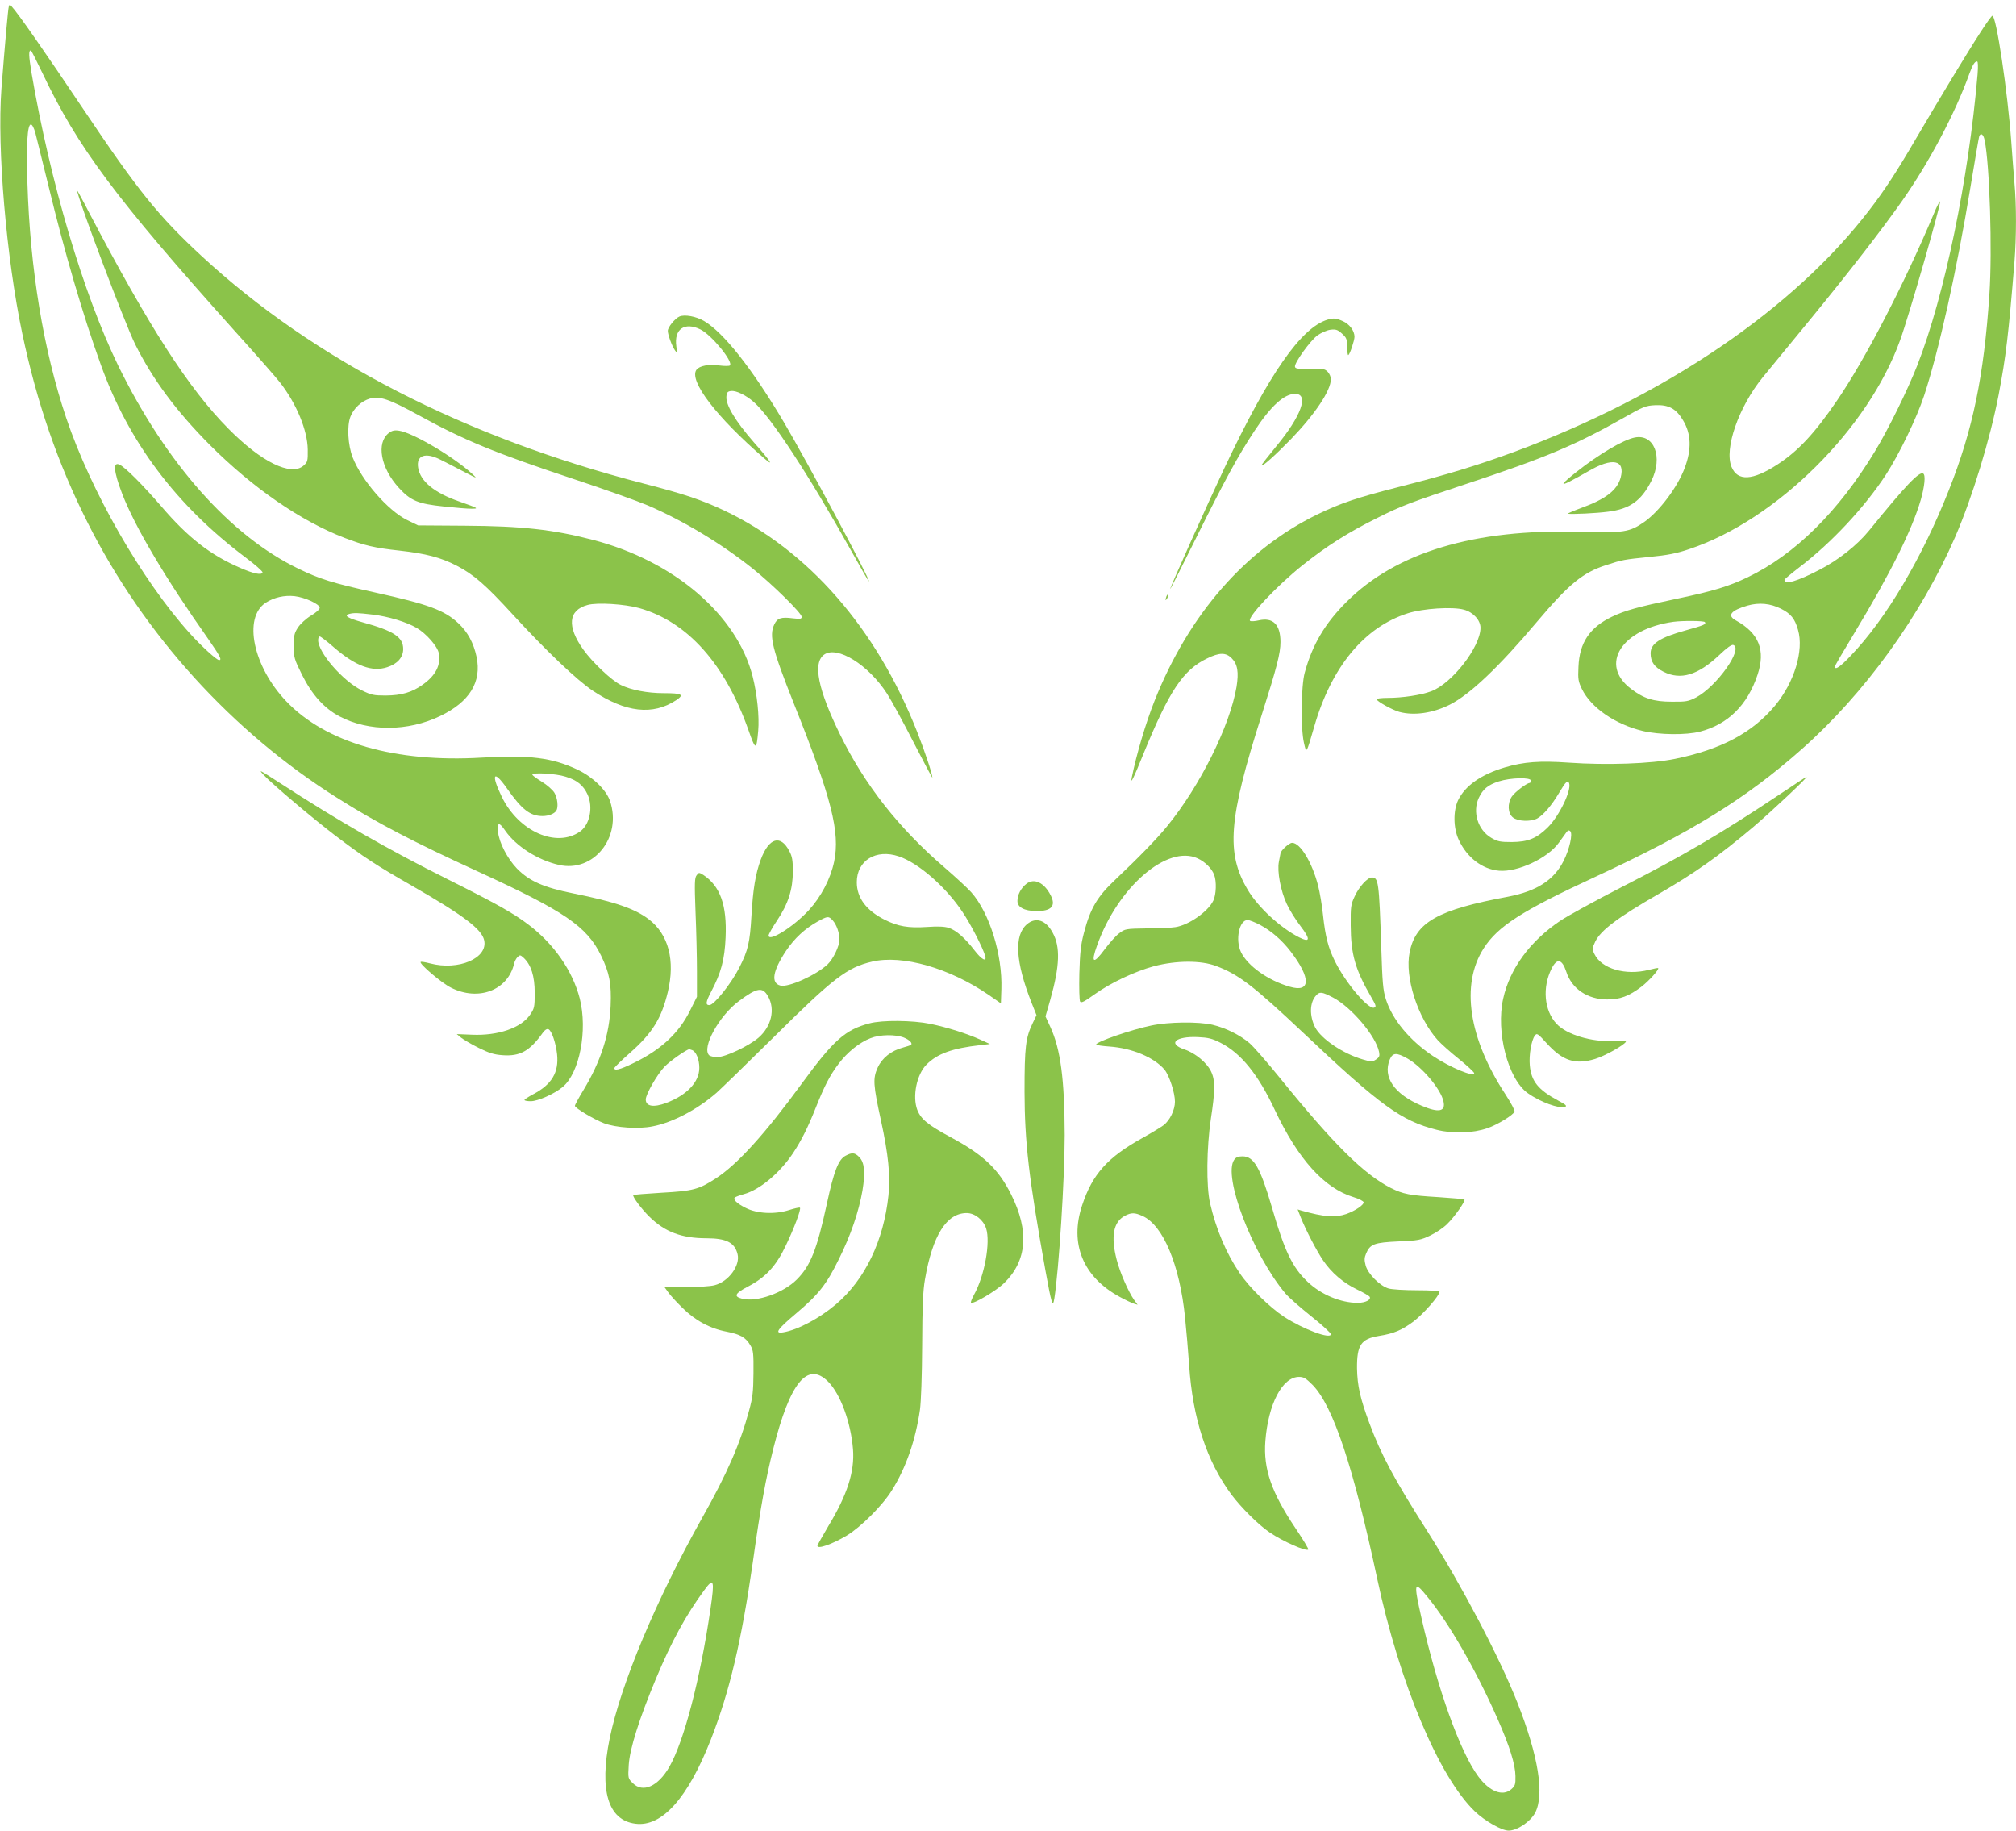 <?xml version="1.0" standalone="no"?>
<!DOCTYPE svg PUBLIC "-//W3C//DTD SVG 20010904//EN"
 "http://www.w3.org/TR/2001/REC-SVG-20010904/DTD/svg10.dtd">
<svg version="1.0" xmlns="http://www.w3.org/2000/svg"
 width="1280pt" height="1162pt" viewBox="0 0 1280 1162"
 preserveAspectRatio="xMidYMid meet">
<g transform="translate(0,1162) scale(0.1,-0.1)"
fill="#8bc34a" stroke="none">
<path d="M56 11579 c-5 -14 -25 -242 -47 -524 -28 -378 31 -1070 132 -1550 92
-439 227 -829 414 -1200 359 -714 920 -1332 1593 -1754 246 -155 477 -275 882
-461 554 -254 695 -349 786 -535 54 -111 67 -180 61 -320 -8 -184 -62 -351
-173 -535 -30 -49 -54 -94 -54 -99 0 -14 118 -85 185 -111 75 -28 218 -38 307
-20 128 24 285 107 408 214 30 27 192 184 360 350 381 378 468 445 627 482
192 45 491 -40 740 -211 l78 -54 3 92 c7 217 -75 482 -191 613 -22 25 -100 97
-173 160 -288 248 -504 523 -659 839 -142 289 -176 458 -102 510 83 58 280
-64 399 -248 29 -45 105 -185 170 -312 65 -126 118 -226 118 -221 0 21 -46
162 -97 291 -259 658 -692 1153 -1228 1406 -144 67 -250 103 -510 170 -1138
294 -2092 785 -2803 1442 -276 255 -405 415 -753 934 -246 367 -419 615 -455
652 -11 13 -14 13 -18 0z m213 -422 c225 -473 461 -790 1224 -1641 133 -147
261 -293 285 -324 105 -135 174 -303 176 -425 1 -74 -1 -80 -27 -103 -80 -69
-269 24 -477 235 -252 254 -502 643 -884 1371 -41 80 -76 143 -76 140 -1 -38
303 -845 368 -975 112 -224 260 -424 476 -641 271 -271 575 -481 853 -588 125
-48 191 -64 349 -81 170 -19 264 -44 364 -96 108 -56 183 -121 356 -310 214
-233 407 -416 507 -483 209 -139 381 -159 531 -60 52 35 36 44 -79 44 -104 0
-208 20 -273 52 -57 27 -181 144 -238 224 -106 148 -96 251 27 284 61 17 235
6 328 -20 305 -86 544 -353 693 -774 46 -131 51 -131 62 -5 8 90 -7 233 -35
344 -99 391 -499 734 -1014 868 -254 66 -452 88 -815 90 l-295 2 -70 34 c-122
60 -289 252 -346 398 -30 78 -37 199 -14 258 20 53 71 100 124 115 63 17 121
-3 306 -104 293 -161 484 -240 1000 -411 187 -62 394 -136 460 -164 223 -96
466 -242 665 -401 124 -99 310 -282 310 -305 0 -14 -8 -15 -55 -10 -75 10
-100 2 -119 -39 -34 -72 -13 -156 124 -501 241 -603 295 -818 256 -1005 -23
-109 -83 -223 -161 -308 -97 -105 -255 -204 -255 -160 0 8 25 52 55 97 70 105
99 196 99 311 0 68 -4 93 -22 127 -56 108 -130 86 -182 -54 -33 -90 -49 -185
-59 -358 -10 -168 -21 -216 -76 -325 -52 -103 -161 -240 -191 -240 -26 0 -23
20 11 85 63 119 86 203 92 345 9 204 -34 325 -141 396 -28 17 -29 17 -43 -2
-13 -16 -14 -50 -7 -234 5 -118 9 -287 9 -376 l0 -161 -43 -86 c-71 -145 -187
-252 -362 -336 -85 -42 -125 -51 -118 -28 3 6 47 49 98 94 142 125 200 219
240 386 48 200 5 366 -121 462 -88 67 -215 111 -479 164 -189 38 -279 78 -357
157 -61 63 -114 165 -121 234 -6 62 7 64 46 7 68 -98 205 -186 340 -217 221
-51 403 176 325 406 -24 70 -108 151 -203 197 -163 78 -310 96 -610 78 -550
-33 -991 94 -1242 357 -211 221 -276 531 -131 626 53 34 118 49 183 42 68 -8
160 -51 160 -74 0 -10 -25 -32 -56 -50 -31 -19 -67 -52 -82 -75 -23 -35 -27
-51 -27 -117 0 -73 3 -83 53 -184 63 -126 141 -213 239 -264 185 -97 433 -96
638 3 187 90 264 216 231 375 -19 89 -56 158 -116 214 -89 83 -189 120 -528
195 -271 60 -351 85 -487 151 -433 209 -841 669 -1145 1290 -220 452 -432
1166 -550 1858 -18 110 -19 142 -4 142 3 0 35 -64 73 -143z m-45 -379 c7 -29
46 -183 85 -343 102 -420 217 -814 331 -1130 176 -490 478 -892 917 -1222 63
-47 112 -90 110 -97 -6 -18 -56 -8 -141 29 -190 82 -331 191 -502 391 -117
135 -223 242 -262 263 -46 25 -42 -38 14 -184 80 -208 273 -534 546 -921 75
-108 89 -134 69 -134 -16 0 -115 91 -187 171 -305 339 -627 901 -784 1367
-144 430 -229 940 -246 1492 -8 242 0 370 22 370 8 0 19 -21 28 -52z m2141
-3059 c101 -12 216 -47 281 -85 60 -35 132 -117 140 -160 14 -76 -19 -141
-102 -200 -68 -49 -135 -68 -234 -69 -77 0 -92 3 -153 33 -120 59 -277 240
-277 319 0 13 5 23 10 23 6 0 47 -31 91 -70 137 -118 242 -157 338 -125 65 21
101 63 101 115 0 76 -59 115 -258 170 -93 26 -122 43 -85 53 31 8 55 7 148 -4z
m1226 -1029 c73 -22 113 -55 140 -114 36 -80 14 -190 -48 -234 -150 -106 -390
0 -497 220 -70 145 -53 175 31 56 97 -138 149 -178 228 -178 37 0 74 14 87 34
14 21 8 81 -12 114 -11 18 -47 50 -80 70 -33 20 -60 40 -60 45 0 15 149 7 211
-13z m2116 -506 c125 -42 299 -194 405 -354 53 -79 128 -226 143 -277 12 -43
-22 -25 -68 35 -60 78 -116 127 -162 142 -27 9 -69 11 -140 6 -119 -8 -184 4
-268 46 -117 59 -177 139 -177 238 0 138 122 213 267 164z m-420 -406 c25 -28
43 -80 43 -122 0 -41 -40 -124 -76 -158 -73 -68 -248 -147 -299 -134 -62 16
-49 93 36 221 54 80 119 140 201 186 64 35 69 35 95 7z m-410 -483 c46 -82 21
-190 -60 -261 -61 -53 -211 -124 -262 -124 -22 0 -46 5 -53 12 -48 48 64 251
190 344 116 86 150 91 185 29z m-482 -341 c25 -10 45 -59 45 -112 0 -90 -78
-173 -210 -223 -80 -30 -130 -22 -130 22 0 33 73 160 119 208 35 36 140 110
158 111 1 0 9 -3 18 -6z"/>
<path d="M2468 8871 c-80 -63 -51 -221 64 -347 76 -83 122 -102 286 -119 75
-8 155 -15 177 -14 46 0 43 3 -77 45 -159 55 -249 128 -263 215 -13 78 44 100
140 52 22 -11 85 -43 140 -72 98 -51 99 -52 62 -18 -117 108 -376 260 -462
273 -31 5 -46 1 -67 -15z"/>
<path d="M12573 11413 c-85 -131 -262 -424 -408 -673 -122 -209 -198 -326
-295 -452 -479 -626 -1291 -1179 -2255 -1536 -234 -86 -431 -146 -730 -222
-270 -69 -371 -103 -520 -175 -456 -222 -815 -632 -1034 -1182 -57 -144 -116
-343 -145 -488 -10 -48 9 -11 74 150 164 401 252 533 405 606 78 38 118 38
155 1 38 -38 46 -89 31 -182 -42 -247 -231 -628 -441 -885 -67 -82 -178 -196
-330 -340 -113 -106 -157 -181 -197 -333 -21 -79 -26 -127 -30 -262 -2 -91 0
-171 5 -178 7 -10 27 0 88 44 104 75 259 148 381 181 141 37 299 38 395 1 144
-54 239 -128 553 -424 489 -462 623 -559 845 -615 104 -27 233 -22 325 10 65
23 163 83 171 105 3 8 -23 56 -56 107 -236 358 -287 699 -140 929 90 141 244
239 706 453 613 284 958 497 1312 810 401 354 758 849 976 1349 109 252 221
618 276 903 46 242 62 375 100 840 13 162 13 367 0 505 -5 58 -14 175 -20 260
-23 318 -95 800 -120 800 -5 0 -39 -48 -77 -107z m-17 -265 c-57 -667 -210
-1406 -383 -1848 -59 -151 -185 -408 -268 -544 -232 -383 -508 -656 -810 -801
-120 -57 -213 -86 -446 -135 -252 -53 -329 -74 -415 -115 -141 -68 -206 -165
-212 -318 -4 -79 -1 -93 22 -141 58 -118 211 -224 386 -266 106 -25 275 -27
364 -4 177 46 301 168 365 361 52 156 9 264 -138 345 -57 31 -32 63 74 94 74
21 145 14 213 -20 62 -31 88 -63 108 -134 38 -131 -23 -333 -146 -481 -143
-172 -342 -278 -635 -338 -151 -31 -434 -41 -675 -24 -184 13 -286 5 -405 -30
-151 -45 -252 -116 -297 -208 -32 -68 -31 -177 4 -252 52 -112 149 -187 256
-196 118 -10 308 79 379 177 18 25 39 54 47 65 11 15 17 17 26 9 17 -17 -5
-114 -42 -188 -62 -123 -171 -193 -354 -228 -447 -83 -586 -162 -624 -353 -32
-157 51 -416 179 -558 20 -22 80 -76 134 -119 53 -43 97 -84 97 -90 0 -27
-151 35 -262 109 -147 98 -258 231 -299 361 -18 57 -22 106 -29 327 -14 421
-18 445 -60 445 -27 0 -80 -57 -109 -120 -24 -51 -26 -65 -25 -185 1 -183 29
-280 129 -452 32 -55 35 -64 20 -69 -36 -14 -179 154 -248 292 -44 88 -62 158
-77 297 -6 59 -20 142 -31 185 -38 148 -113 272 -165 272 -19 0 -73 -49 -74
-68 -1 -4 -5 -27 -10 -52 -12 -62 11 -184 50 -268 17 -37 56 -100 87 -140 65
-85 62 -107 -8 -72 -119 60 -262 192 -327 302 -139 234 -122 449 87 1104 99
311 121 397 121 469 0 111 -48 158 -138 137 -26 -6 -50 -7 -55 -3 -21 20 170
223 333 353 155 123 285 206 476 301 149 75 209 98 569 217 493 163 689 245
994 418 125 71 140 77 200 80 86 4 133 -22 177 -96 52 -86 55 -184 11 -301
-45 -122 -161 -276 -257 -344 -94 -65 -129 -71 -410 -63 -669 20 -1166 -130
-1480 -444 -137 -136 -218 -273 -266 -450 -23 -83 -26 -354 -5 -445 16 -70 14
-74 66 105 109 377 317 629 593 717 96 31 286 43 357 23 59 -16 105 -67 105
-115 0 -121 -181 -354 -313 -403 -64 -24 -182 -42 -278 -42 -38 0 -69 -4 -69
-8 0 -13 101 -69 145 -81 93 -25 212 -8 320 46 128 65 309 236 551 523 205
243 294 316 442 363 104 34 110 35 277 52 113 11 170 22 252 50 552 185 1134
761 1337 1325 56 154 260 863 254 881 -2 6 -21 -32 -42 -83 -188 -445 -432
-917 -614 -1183 -140 -205 -245 -318 -376 -403 -158 -103 -254 -108 -292 -16
-48 115 45 381 198 569 41 50 181 221 312 380 237 290 440 551 573 740 172
245 337 556 428 810 21 56 33 75 48 75 6 0 7 -29 3 -82z m45 -419 c32 -156 49
-700 30 -979 -35 -518 -104 -855 -258 -1243 -168 -426 -398 -816 -622 -1049
-67 -71 -101 -94 -101 -69 0 5 56 101 124 213 226 374 365 651 422 847 24 85
31 155 15 165 -25 16 -112 -76 -344 -362 -75 -92 -194 -187 -315 -249 -141
-73 -222 -97 -222 -64 0 5 44 41 97 82 201 153 411 378 546 584 85 131 197
362 244 505 92 279 208 798 293 1317 28 169 53 316 56 326 9 28 28 15 35 -24z
m-1776 -3058 c8 -14 -3 -19 -121 -52 -166 -46 -224 -84 -224 -146 0 -54 24
-88 82 -117 109 -55 219 -22 355 107 47 45 78 67 88 63 65 -24 -105 -263 -236
-333 -49 -25 -63 -28 -154 -27 -116 0 -179 20 -260 82 -203 154 -60 379 270
425 60 8 194 7 200 -2z m-1105 -1006 c0 -8 -4 -15 -8 -15 -18 0 -94 -58 -113
-86 -29 -44 -26 -107 7 -133 32 -25 111 -28 153 -7 39 21 92 82 141 165 42 71
55 82 63 59 15 -46 -63 -207 -134 -278 -72 -72 -127 -94 -229 -95 -75 0 -91 3
-132 27 -85 50 -120 164 -79 253 26 56 59 83 127 105 75 24 204 27 204 5z
m-2115 -494 c47 -22 89 -64 104 -104 16 -42 13 -124 -5 -163 -33 -70 -156
-156 -241 -169 -21 -4 -101 -7 -179 -8 -138 -2 -141 -3 -178 -31 -21 -15 -62
-62 -93 -103 -71 -96 -88 -87 -48 24 131 371 446 644 640 554z m394 -421 c73
-39 140 -97 196 -170 130 -170 128 -263 -7 -223 -137 40 -267 132 -309 220
-37 77 -11 203 42 203 12 0 47 -14 78 -30z m465 -462 c117 -62 272 -245 292
-345 5 -26 2 -34 -19 -48 -24 -16 -30 -16 -84 0 -127 37 -264 130 -303 204
-37 74 -35 157 6 202 23 26 36 24 108 -13z m472 -387 c94 -54 212 -194 229
-272 15 -65 -30 -74 -138 -28 -175 74 -249 182 -203 294 19 44 43 45 112 6z"/>
<path d="M10380 8843 c-73 -14 -230 -107 -370 -218 -93 -74 -108 -94 -45 -62
28 14 82 44 120 66 152 89 235 73 205 -40 -22 -81 -95 -137 -252 -194 -51 -19
-88 -35 -83 -36 29 -4 181 3 255 13 138 17 211 69 275 196 75 150 18 299 -105
275z"/>
<path d="M4314 9611 c-28 -12 -74 -68 -74 -91 0 -24 26 -96 45 -123 14 -21 15
-19 9 25 -15 109 52 156 153 107 70 -34 211 -206 187 -229 -5 -4 -35 -4 -66 0
-67 10 -127 -2 -146 -27 -50 -69 126 -300 431 -563 64 -56 41 -19 -68 104
-116 133 -178 236 -173 289 2 26 8 33 30 35 32 4 94 -26 144 -70 110 -97 346
-457 619 -945 59 -106 109 -193 112 -193 14 0 -393 762 -540 1010 -202 341
-383 570 -508 643 -50 29 -122 42 -155 28z"/>
<path d="M8429 9591 c-169 -52 -371 -342 -655 -942 -111 -236 -344 -755 -344
-767 1 -4 74 142 164 323 185 372 266 521 371 680 105 159 189 235 258 235 90
0 39 -141 -119 -332 -51 -62 -94 -117 -94 -121 0 -15 90 66 185 164 154 159
255 310 255 382 0 15 -9 36 -21 48 -18 18 -31 20 -112 18 -76 -2 -93 1 -95 13
-5 24 98 167 144 200 23 16 59 32 81 35 34 4 45 1 73 -24 29 -26 33 -35 34
-85 0 -31 3 -55 7 -52 10 6 39 93 39 116 0 38 -31 80 -73 99 -45 20 -58 21
-98 10z"/>
<path d="M7406 7835 c-9 -26 -7 -32 5 -12 6 10 9 21 6 23 -2 3 -7 -2 -11 -11z"/>
<path d="M1675 6700 c52 -56 312 -276 454 -384 186 -141 256 -186 491 -321
322 -185 439 -273 454 -343 26 -114 -163 -195 -344 -147 -30 8 -56 12 -59 9
-11 -11 132 -133 192 -163 174 -88 360 -18 401 151 3 15 13 34 22 43 15 15 18
14 39 -5 47 -44 70 -116 70 -222 0 -91 -2 -99 -30 -140 -57 -83 -203 -133
-367 -126 l-98 4 28 -23 c15 -12 64 -41 110 -64 67 -33 97 -43 153 -47 111 -8
172 26 255 142 13 19 27 27 36 23 20 -7 47 -86 55 -159 12 -116 -34 -192 -152
-254 -30 -16 -55 -32 -55 -36 0 -5 18 -8 40 -8 45 0 149 46 202 90 108 89 160
360 109 562 -45 175 -164 347 -326 469 -98 74 -196 129 -513 288 -377 188
-694 370 -1068 613 -132 85 -134 86 -99 48z"/>
<path d="M11300 6578 c-374 -249 -607 -386 -1000 -587 -168 -86 -344 -183
-391 -214 -193 -129 -323 -305 -365 -496 -47 -211 30 -509 155 -599 77 -56
202 -102 238 -88 14 6 4 15 -42 39 -129 69 -173 124 -182 225 -6 64 10 159 32
188 13 18 18 15 76 -49 101 -111 180 -137 306 -99 62 19 182 86 196 109 4 6
-29 8 -79 5 -138 -7 -296 40 -361 109 -79 84 -92 232 -31 352 34 67 66 60 93
-22 35 -108 135 -175 259 -175 81 -1 139 21 218 81 46 35 114 110 106 118 -1
2 -28 -3 -58 -11 -148 -38 -302 6 -347 101 -15 31 -14 36 6 79 35 71 142 152
401 301 233 135 380 239 600 424 112 95 353 321 340 320 -3 0 -79 -50 -170
-111z"/>
<path d="M6517 6010 c-35 -27 -57 -70 -57 -109 0 -40 43 -63 119 -64 97 -1
127 32 92 100 -41 81 -105 111 -154 73z"/>
<path d="M6521 5754 c-84 -71 -74 -239 29 -500 l31 -78 -24 -50 c-45 -93 -52
-151 -52 -436 1 -322 27 -545 131 -1125 40 -221 48 -249 58 -189 29 181 66
764 66 1039 -1 353 -26 545 -91 686 l-31 67 31 108 c60 213 64 334 15 423 -43
81 -107 102 -163 55z"/>
<path d="M5520 5124 c-153 -40 -228 -107 -427 -379 -236 -323 -410 -515 -548
-605 -108 -70 -144 -80 -345 -91 -96 -6 -177 -12 -179 -15 -8 -7 53 -90 104
-139 97 -95 204 -135 360 -135 126 0 180 -27 198 -101 18 -72 -58 -175 -146
-197 -25 -7 -107 -12 -182 -12 l-136 0 23 -32 c12 -18 52 -62 89 -98 82 -82
177 -133 283 -153 86 -17 121 -36 151 -88 18 -30 20 -51 19 -174 -1 -119 -5
-155 -28 -239 -57 -211 -140 -401 -298 -681 -292 -520 -515 -1051 -587 -1400
-67 -329 -11 -518 162 -541 169 -23 334 161 481 536 119 305 194 625 266 1125
49 350 82 529 130 720 106 420 217 556 348 425 78 -79 144 -257 158 -430 11
-140 -36 -288 -156 -486 -38 -65 -70 -121 -70 -126 0 -23 90 8 185 64 90 54
228 191 289 290 89 143 149 316 177 509 7 50 13 215 14 409 1 249 5 347 18
420 48 278 137 420 265 420 51 0 105 -43 123 -97 29 -88 -10 -303 -77 -422
-13 -24 -22 -47 -19 -50 13 -12 160 75 211 125 145 141 160 331 44 562 -81
162 -175 251 -383 363 -145 78 -190 115 -213 174 -32 86 -4 225 59 288 69 69
163 103 342 123 l60 7 -61 28 c-84 38 -207 77 -317 100 -113 23 -306 25 -387
3z m219 -90 c37 -15 59 -38 43 -48 -4 -2 -25 -9 -47 -15 -76 -20 -134 -66
-162 -127 -32 -70 -29 -109 21 -339 46 -211 60 -347 47 -473 -30 -287 -149
-535 -333 -691 -107 -91 -244 -163 -335 -178 -58 -10 -39 18 82 120 141 119
192 183 270 342 77 154 128 305 151 438 19 115 13 179 -21 213 -28 28 -45 30
-86 8 -45 -23 -74 -96 -119 -305 -63 -291 -104 -394 -191 -481 -85 -85 -254
-145 -346 -122 -57 14 -48 34 37 78 111 58 177 129 238 257 53 110 100 234 91
243 -3 3 -34 -4 -69 -15 -90 -29 -205 -23 -276 14 -56 28 -82 54 -68 66 5 4
31 14 57 21 100 27 227 133 312 260 54 82 94 162 145 290 55 138 89 204 145
278 55 73 132 135 202 162 60 24 159 25 212 4z m-1228 -3626 c-65 -447 -168
-840 -261 -1003 -71 -124 -168 -168 -232 -104 -31 30 -31 31 -26 117 7 103 66
291 173 547 98 235 191 405 307 562 60 82 66 64 39 -119z"/>
<path d="M7308 5110 c-126 -26 -348 -103 -348 -120 0 -4 38 -10 84 -13 144
-10 284 -69 350 -147 30 -37 66 -146 66 -203 0 -52 -32 -119 -73 -150 -18 -13
-77 -49 -131 -79 -224 -124 -320 -231 -385 -428 -82 -245 6 -457 240 -583 35
-19 75 -38 88 -42 l24 -7 -22 30 c-37 53 -90 174 -111 256 -38 148 -21 239 51
278 42 22 63 22 114 -1 130 -59 235 -309 269 -643 8 -79 20 -215 26 -303 22
-338 112 -612 270 -824 61 -81 170 -190 241 -238 82 -56 232 -123 246 -109 3
3 -33 63 -80 133 -155 230 -206 379 -193 555 18 236 108 408 214 408 30 0 44
-9 87 -52 130 -135 257 -516 409 -1228 142 -665 392 -1259 620 -1478 64 -61
170 -122 215 -122 54 0 138 57 168 113 60 116 21 360 -113 700 -111 282 -352
741 -568 1082 -215 337 -297 491 -371 690 -59 159 -77 239 -79 350 -1 147 25
186 139 205 95 15 146 37 220 92 63 48 165 164 165 189 0 5 -60 9 -142 9 -79
0 -160 5 -181 11 -54 15 -132 93 -146 146 -9 34 -9 49 3 77 25 59 52 69 205
76 125 5 142 9 201 37 36 17 84 49 108 73 47 45 118 147 110 156 -3 3 -77 9
-164 15 -183 11 -225 19 -303 58 -171 87 -363 277 -704 698 -81 100 -168 200
-194 222 -60 51 -150 96 -234 116 -89 21 -280 19 -391 -5z m441 -109 c130 -66
240 -202 344 -424 148 -314 314 -499 501 -556 34 -10 62 -25 64 -32 3 -17 -54
-55 -110 -75 -70 -24 -142 -19 -286 22 l-23 7 20 -51 c32 -80 100 -211 142
-273 53 -78 129 -143 215 -184 40 -19 76 -40 80 -46 12 -19 -26 -39 -76 -39
-107 0 -232 52 -317 133 -97 91 -147 195 -227 472 -75 256 -115 325 -187 325
-28 0 -42 -6 -53 -22 -73 -104 116 -598 325 -848 21 -25 95 -90 164 -145 69
-55 125 -106 125 -114 0 -34 -173 30 -298 111 -91 60 -222 188 -281 277 -86
126 -150 279 -188 443 -25 109 -22 353 5 536 27 174 28 244 3 297 -25 57 -101
120 -169 143 -111 37 -60 85 83 79 66 -3 91 -9 144 -36z m1314 -3517 c137
-166 312 -471 445 -774 77 -174 113 -289 114 -364 1 -53 -2 -62 -27 -84 -55
-47 -138 -14 -209 82 -116 156 -258 553 -361 1007 -51 226 -47 238 38 133z"/>
</g>
</svg>
